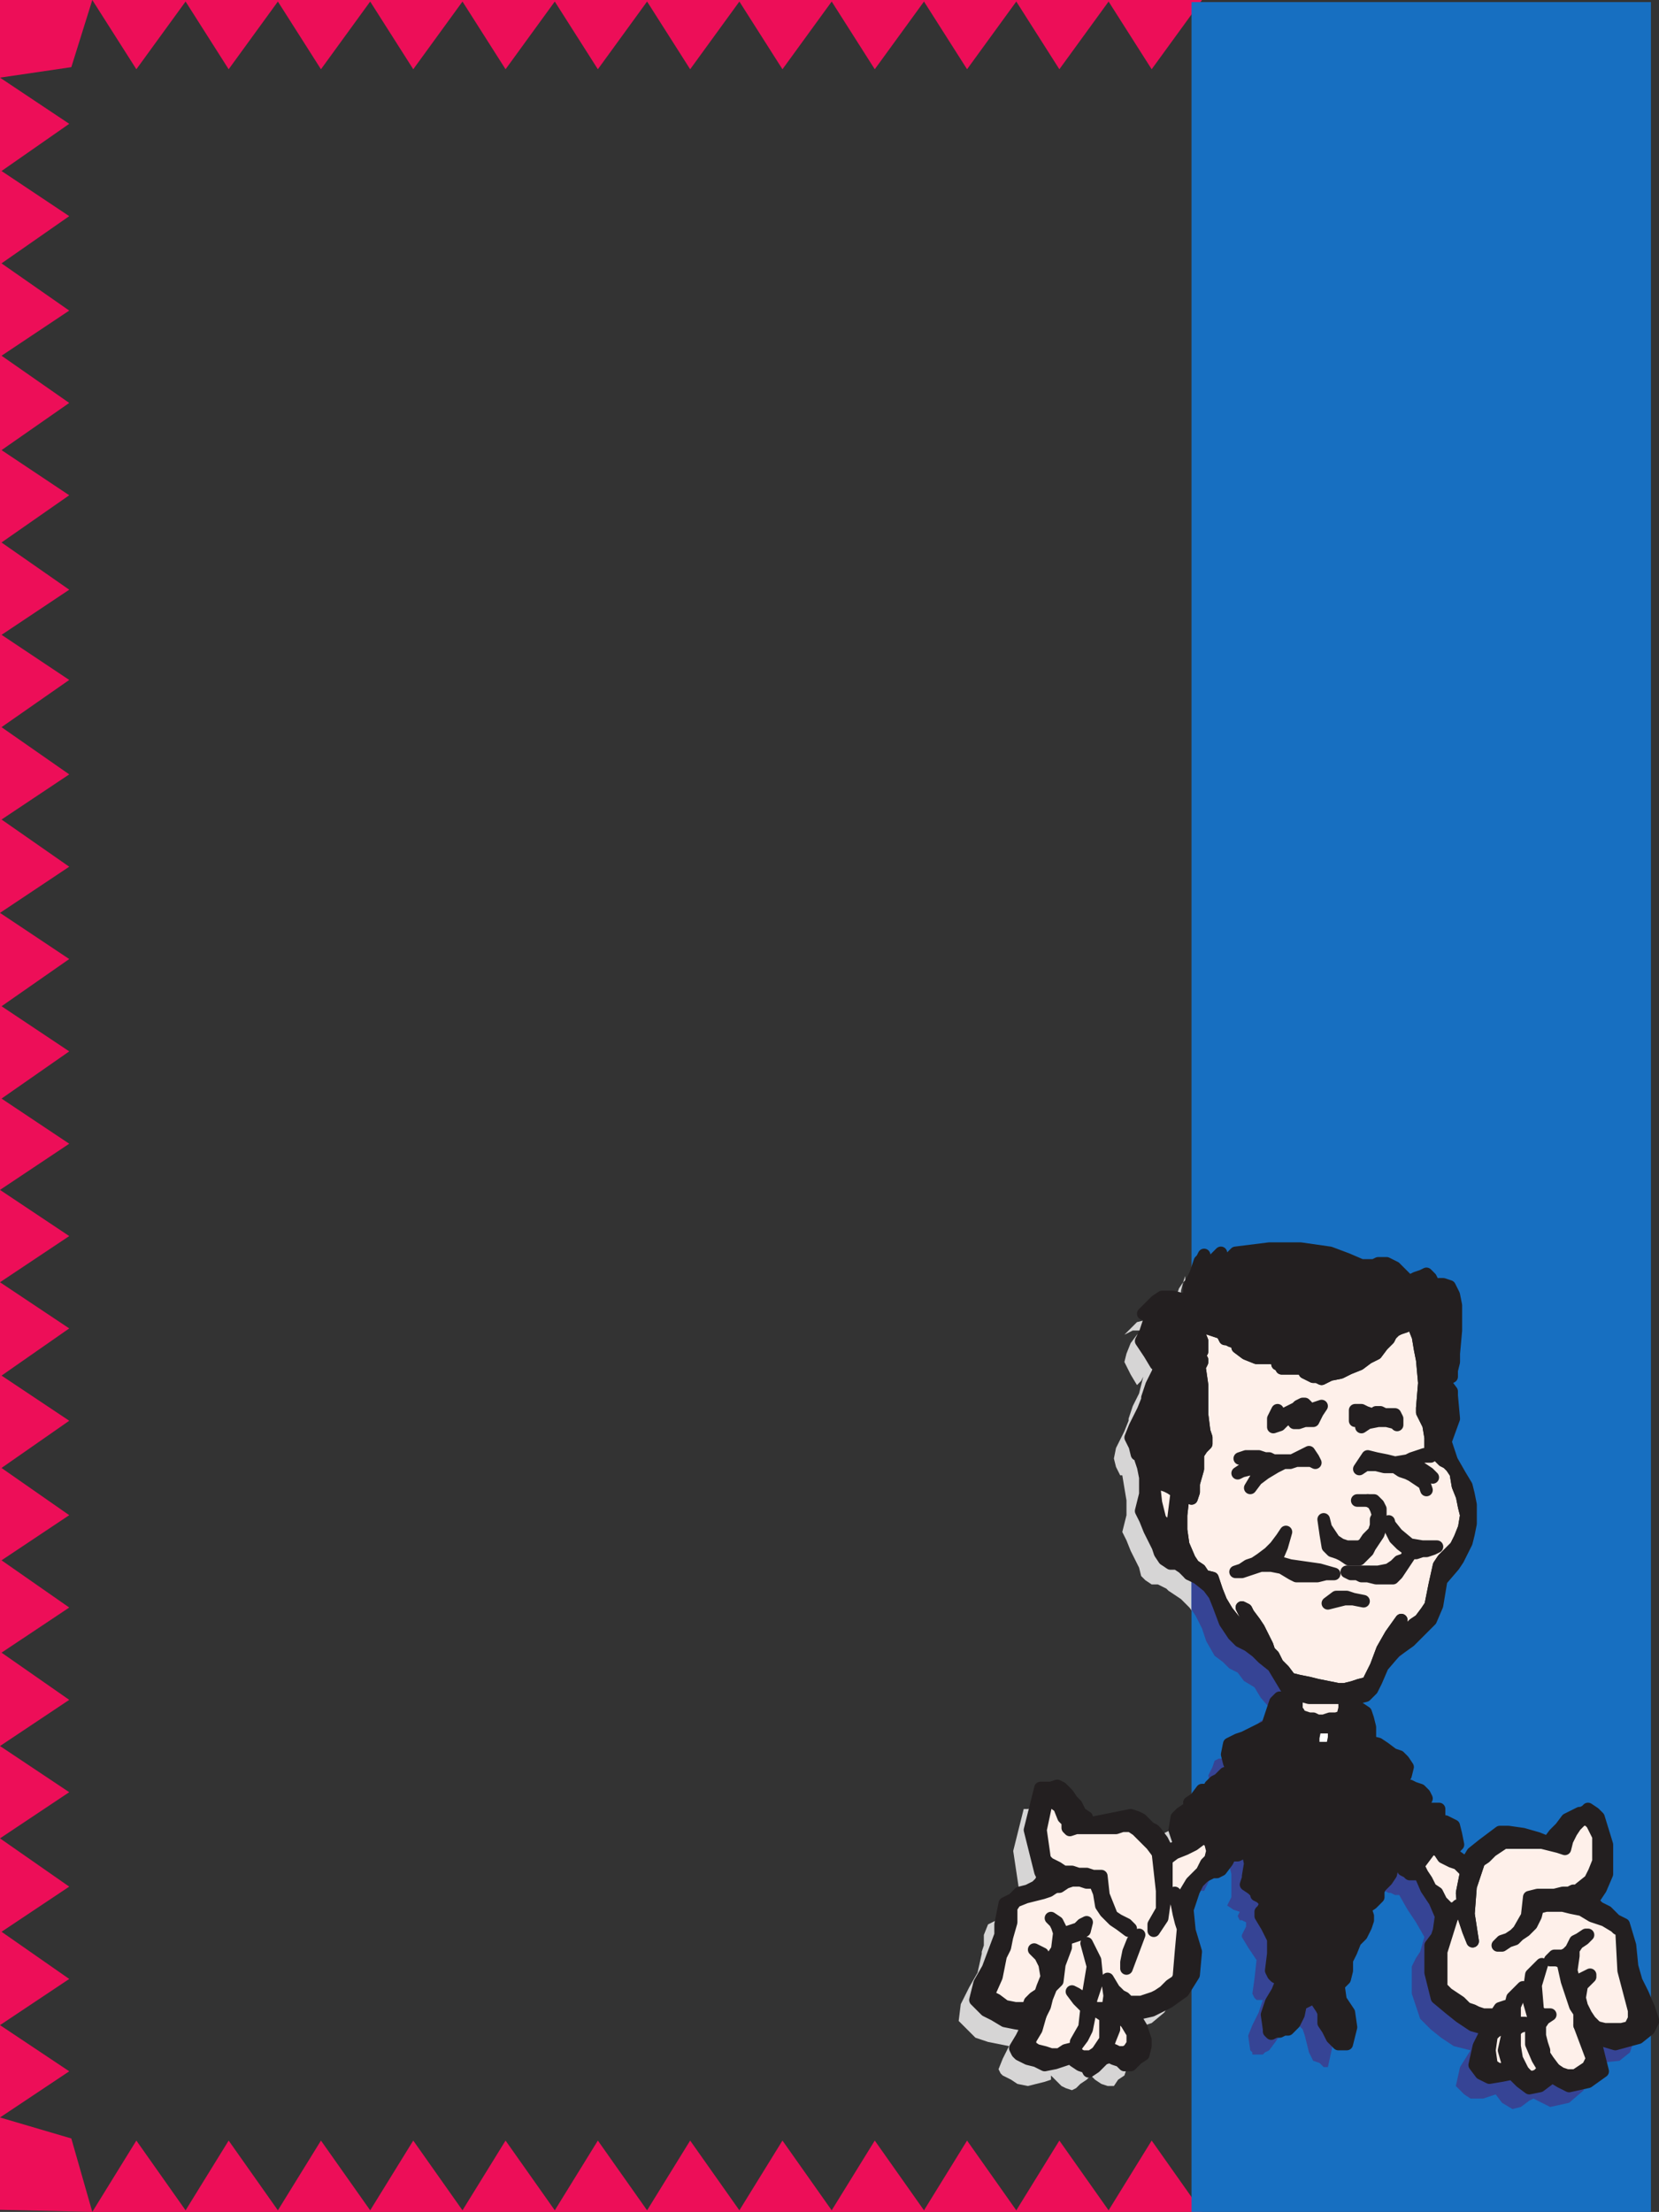 <svg xmlns="http://www.w3.org/2000/svg" width="593.135" height="790.5"><rect width="100%" height="100%" fill="#333333" stroke="none"/><path fill="#ed0e58" fill-rule="evenodd" d="m411.75 765 18 25.5H396Zm0-740.25 18-24.75H396Zm0 0"/><path fill="#d6d5d5" fill-rule="evenodd" d="m424.5 678 .75-.75 1.5-.75h1.5l2.25-.75 3-6-.75-3-.75-2.25 2.25 2.25.75 3.75h.75l1.5-.75.75-3 .75-2.25.75 2.25.75 3v7.5l-.75 2.25-.75 1.5 2.25 1.5 2.25.75-.75 1.5 1.5 1.5 1.5.75v.75l-.75 2.25-.75 1.5v.75l2.25 4.5 3 3.75-1.5 12 1.5 1.5 1.5.75h.75l-1.5 4.5-2.25 4.5-1.5 3.75.75 5.25.75.75v.75H450l1.5-.75h.75l1.5-.75 2.25-2.25 1.5-3 1.5-3.75 2.25-1.5v-4.5h2.25v3l.75 3 1.5 1.5.75 1.5.75 3.75.75 3 1.5 2.25 2.25 2.25h3l1.5-6v-6l-3-3.75-1.5-4.5 2.25-3 1.5-3V708l.75-3.75 1.5-2.25 2.25-3.75.75-.75.75-1.5.75-2.25.75-1.5-1.5-1.5v-2.25l2.25-.75 3-1.5v-4.5l4.5-4.5v-4.5l.75-3h1.5l.75-.75.75-1.5h1.5l-1.5 3.75v4.5l1.5.75h.75l1.5.75h1.5l3 5.25 3 4.5 3 5.25-1.5 5.25-1.5 2.25-1.5 3v9.75l3 8.25 3.75 4.5 3.75 3.75 4.5 2.25 6 1.5-3.75 6-1.5 6.75 3 3 2.25 1.5 9-1.5 2.25 3 3.75 2.25 3-.75 3-2.25 1.5-1.5 3 2.25 3 1.5 6.75-1.5 5.25-4.5-3-11.25 8.25 2.25 7.5-2.25 3.75-2.25 1.5-3.75-1.5-4.5-4.5-10.5-1.5-5.25-.75-6.75-2.25-6.75-6-4.5-2.25-3-3-1.5 3-4.5 2.25-5.25V666l-3-9-3-3-1.5.75-.75.75h-2.25l-3 2.25L549 663l-2.25 3-3-.75-6-2.25-4.5-1.5-3.75.75-3 2.25-2.25 1.5-6.75 6.75-5.25-2.25 2.25-4.5v-3l-.75-3-3.75-.75-3-.75-3 .75-3 1.5 3-3 1.5-.75 2.25.75V654H504l-.75.75h-1.5l-3.75 4.5.75-3 .75-1.5 2.25-.75 1.5-2.25v-3L501 648l-1.5-1.5-3-1.5-2.25 2.25-.75 2.25v.75l-.75.75.75-2.25.75-3.75 2.25-3v-3l-1.5-2.25-1.5-1.5-2.25-1.5-3-.75-4.5-3-3 3-3 2.25-2.25 2.25-3 1.5-.75-4.5.75-3 .75 2.25v3l3-1.5 2.25-2.25 3-1.5 2.25-3-.75-3.75v-3l-1.5-3-2.25-1.5-3.75-2.25 3-.75 3-1.5 2.25-.75 1.5-3.75 3-6 4.5-4.5 4.5-3 5.25-4.5 4.5-9 .75-4.5 1.5-4.5L513 567l1.5-3 2.25-2.25.75-3 1.5-3 .75-3.75v-6.75l-.75-3.75-1.5-3-2.25-3.75-3-5.25-1.5-6.75 2.25-8.25v-8.25l-.75-.75v-.75l-2.25-3V498l.75.75.75 1.5 1.5-1.5-1.5-.75.75-.75 1.5-6v-16.5L513 471l-1.5-3-3-1.5.75 1.5v2.25l-1.5-2.25-2.25-2.25-.75-1.5-1.5-1.5-4.5 2.25h-1.5l-3-2.25-2.25-1.5-3-1.5-3-.75-2.25.75-.75.75h-1.5l-1.5-.75-5.25-2.25-5.25-1.5-6-1.5-5.25-.75H447l-6 .75-5.25.75-2.25 1.5-3 4.5-1.5 1.5-1.5-.75v-1.5l1.5-2.25.75-3-4.5 4.5-.75 1.5v2.25l-.75.75-1.5-.75v-2.25l.75-3 .75-2.25v1.5l-.75.75-1.5 2.25-2.25 6.75-.75 4.5h-9l-3 .75-4.5 4.5 3-1.5h3.75l-2.25 1.5-2.25 3-1.5 3.75-.75 3 2.25 4.5 2.25 3.75 1.5-1.5.75-1.5-1.5 6-2.25 4.5-1.5 4.5v.75l-1.5 3.75-3 6-.75 3.75.75 3 1.5 3h.75l1.5 9v5.25l-1.5 6 1.5 3 1.5 3.75 3 6 .75 3 1.5 1.5 2.25 1.5H414l3 1.5.75.75 4.5 3 3 3 2.25 3 2.25 3.75 1.5 6 3 3.75 3 3 2.25 1.5 3 2.25 2.25 2.25 3.75 3 2.25 3.75 5.25 6-3 1.5h-2.25l-3 6-1.5 4.5 2.25 3 2.25 3.75 3 3 2.25 3 1.5.75.75.75.75-3 .75-2.25 1.5-1.5-.75 3v5.25l-.75.75-3-1.5-3-3-2.25-3-1.5-2.25-2.25-3.75-2.25-3-1.5 1.5-1.5.75H441l-.75.75-4.5 1.5h-1.5l-.75 2.25-1.5 3 .75 3.75 1.5 2.25 1.5 3.75.75 1.5v1.5-.75h-.75l-1.5-2.25-2.25-3-1.5 1.5-3 1.5-.75.75 2.25 1.5 2.25 2.25h.75-2.25l-4.5-1.5-2.25.75-2.25 1.5-1.5 2.25 1.5 1.5 4.5 2.25h-1.5l-2.25-.75-1.5-.75h-1.5l-3 1.5-.75.75-1.5 5.25 1.5 4.5-4.5 3-1.5-3.75-2.25-3-1.5-1.5-2.25-1.5-3-3-1.5-.75-4.5 1.5-3.75.75-3.75 1.5h-3L381 657l-.75-1.5-1.5-2.25-1.5-3-2.25-1.5-1.5-2.25-1.5-.75h-2.25l-2.25.75H366l-3.75 15 2.25 15 1.5 1.5v1.5l-1.5.75-.75 1.5-2.25.75-3 2.25-2.25 1.5-3 1.5-1.5 3.75v3.75l-.75 2.25v.75l-1.5 6.75-3 5.25-3 6-.75 6 6 6 4.5 1.5 7.5 1.5-2.25 4.5-1.5 3.75.75 1.5.75.75 3 1.5 2.25 1.5 3.75.75 6-1.5 2.25-.75v-1.5l3.75 3.75 1.5.75 2.25.75 1.5-.75 1.5-1.5 2.25-1.5 1.5-1.5 1.5 1.5 2.25 1.5 2.25.75h2.25l1.5-2.25 2.25-1.5.75-2.25v-3L402 732l-3-3v-.75l-.75-.75 13.5-4.5 4.5-3.75 3.75-6 .75-8.25-3-15 2.25-6.75 1.5-3 3-2.25"/><path fill="#176fc1" fill-rule="evenodd" d="M426 .75h164.25V790.5H426V.75"/><path fill="#364495" fill-rule="evenodd" d="M426 647.25v30l.75-.75 1.5-.75h2.25l3-6-.75-2.25-.75-3 2.25 3 .75 3 .75.75 1.5-1.5.75-2.25.75-3 .75 2.25.75 3V678l-1.5 3 2.25 1.5 2.25.75-.75 1.5.75 1.5h.75l1.5.75v1.5l-1.5 3v.75l2.25 3.75 3 4.5-.75 6.75-.75 5.25.75 1.5.75.75h2.25l-1.5 4.5-2.25 4.5-1.5 3.75.75 5.25.75.75v.75h3.75l.75-.75 1.5-.75 2.25-3 1.5-2.25 1.5-3 2.25-2.25V717h1.5l.75 1.5v2.25l.75 3 1.5 1.5.75 2.25 1.5 6 1.5 3 2.25.75 1.5 1.5h1.5l1.5-6.75v-6l-3-3.75-1.5-5.25 2.25-2.25 1.5-3V708l.75-3.75 1.5-2.25 2.25-3.75.75-.75.75-1.5.75-2.25.75-1.5-1.5-1.5v-1.5l2.25-2.25 3-.75v-4.5l4.5-4.5v-4.5l.75-3h1.5l1.5-1.5 1.5-.75-1.5 3.75v4.5l1.5.75h.75l1.5.75h1.5l3 5.25 3 4.5 3 5.25-1.5 5.25-1.5 2.25-1.5 3v9.75l3 9 3.75 3.75 3.75 3 4.5 3 6 1.5-3.75 6-1.5 6.75 3 3 2.25 1.5h4.5l4.5-1.5 2.25 3 3.75 2.25 3-.75 3-2.25 1.5-.75 6 3 6.75-1.5 5.25-4.5-3-10.5 8.25.75 7.5-.75 3.75-3 1.5-4.5-1.5-3.75-4.5-10.5-1.5-4.5-.75-7.5-2.25-6.75-6-4.5-2.25-2.25-3-2.25 3-4.5 2.25-5.25v-10.5l-3-9.75-3-3-1.5 1.5h-3l-3 2.25-3 3-2.25 1.5-2.25 3-3-.75-6-.75-4.5-2.25-3.75.75-3 2.25-2.25 2.25-4.5 3.75-2.25 2.25-5.25-2.25 1.5-2.25.75-2.25v-3.75l-.75-2.25-3.75-.75h-6l-3 1.5 3-3h3.75V654h-4.5l-5.25 5.25.75-2.25.75-3 2.25-.75 1.5-1.5v-3L501 648l-1.5-1.5-3-1.5-2.25 3-.75 1.5v.75l-.75.75.75-2.25.75-3.75 2.25-3v-3l-1.5-2.25-1.5-1.5-2.25-1.5-3-.75-4.5-3-3 3-3 2.25-2.25 2.25-3 1.5-.75-4.5.75-3 .75 2.25v3l3-1.5 2.25-2.25 3-1.5 2.25-3-.75-3v-3l-1.5-3.75-2.25-1.5-3.75-2.25 6-1.5 2.25-2.25 4.5-9 4.5-4.5 4.5-3 5.25-4.5 2.25-4.5L507 582l.75-5.25 1.5-4.5 3.75-4.5 1.5-3.75 2.25-2.25.75-3 1.5-3 .75-3.75v-6.75l-.75-3.75-1.5-3-2.25-3.75-3-5.25-1.5-6.75 2.25-8.25v-8.25l-.75-.75v-.75l-2.25-3v-3l1.5 1.5h.75l.75-.75-1.5-1.5.75-.75 1.5-6v-16.5l-.75-4.5-1.5-2.25-1.5-.75h-1.5l.75 1.5v.75l-3.75-3.75-.75-1.5-1.5-1.5-4.5 2.25h-1.5l-3-2.25-2.25-2.25-3-1.5h-3l-2.25.75H480l-5.25-2.25-5.25-1.5-6-1.5-5.25-.75H447l-6 .75-5.25.75-5.25 5.25-1.5 2.25-1.5-.75v-1.5l1.5-3 .75-2.25-1.5 1.5-1.5.75-.75 2.25v115.5l1.5 2.25 2.25 4.5 1.5 4.5 3 5.25 3 2.25 2.25 2.25 3 1.5 2.25 3 3.75 2.25 2.25 3.75 5.25 6-3 1.5-2.25.75-.75.75-2.25 5.25-1.5 3.75 2.25 3.75 2.25 3 3 3 2.25 3 1.5.75.75.75.75-3.75.75-1.5.75-.75.75-1.5-.75 3.75v5.25l-.75.75-1.5-.75-1.5-1.5-1.5-.75-1.5-1.5-2.25-3-1.5-2.25-2.25-3.75-2.25-2.25-4.5 2.25h-.75l-2.25.75h-2.25l-1.5.75-.75 2.25-1.5 3 .75 3.75 1.5 2.25 1.5 3.75.75 1.5v.75h-.75l-1.5-2.25-2.25-3-1.5 2.25-1.5.75h-1.5l-.75.75 2.25 1.5 3 3-4.5-1.5-1.5-.75"/><path fill="#fef0ea" fill-rule="evenodd" stroke="#231f20" stroke-linecap="round" stroke-linejoin="round" stroke-miterlimit="10" stroke-width="4.5" d="M517.5 522.75 516 522l-2.25-2.25-2.25-.75v-5.25l-.75-4.5-2.25-4.5v-1.5l.75-9-.75-8.25-.75-3.75-.75-4.5-1.5-3.75-1.5-3v-1.5l-.75-1.5v3.75l-.75 2.25-2.25.75-1.5.75-1.5 1.5-.75 1.5-2.25 2.25-2.25 3-3 1.5-3 2.25-3.75 1.5-3 1.5-3.75.75-3 1.5-1.5-.75h-1.5l-3-1.5 6.75-2.25 1.5-2.25-3.75 1.5-4.5 1.5h-8.25l-.75-1.5h-.75V486l3.75-.75 3-.75 3-1.5 2.25-2.25-3 1.5-2.25.75-3 1.5-3 .75h-8.25l-3.75-1.5-3-2.25 3-1.5h1.5l1.5-.75 2.25-1.5 1.5-1.5-2.25 1.5-3 1.5-3.75.75-3-.75-1.5-.75H438l-.75-1.5-.75-.75-4.5-1.5-3-3-1.5-2.25-1.5-1.5.75 4.5 1.5 3 1.5 3.75V483l-.75.75-.75 1.5h.75l.75.75v.75l-.75 1.5-.75 2.25.75-.75.75 5.25v10.5l.75 6 .75 2.25V516l-1.5 1.5-1.5 2.25V525l-1.5 5.25v3l-.75 2.25-1.5-.75H423l-.75 6.75v5.25L423 552l2.25 5.25 1.5 2.25L429 561l1.5 2.25 3 .75 1.5 4.5 1.5 3.75 2.25 3.75 3 3.75 1.5 1.5 1.5.75 1.5 2.25.75.75 3 1.5-6-12 1.5.75.75 1.5 2.25 3L450 582l3 6 .75 2.25 1.5 1.5 1.5 3L459 597l2.25 3 3 .75 3.75.75 3 .75 7.5 1.5h2.25l3-.75 2.25-.75 3-.75 3-6 2.25-6 3-5.25L501 579l-2.25 3.75-1.5 3.75v1.5l3-3 2.25-.75L504 582l1.5-1.5 2.25-1.5 2.25-3 1.5-2.25 1.5-7.5 1.5-6.75 1.5-2.25 4.5-4.5 1.5-3 1.5-3.75.75-4.5-.75-3-.75-3.75-1.5-3.75-.75-4.5-1.5-2.25-1.5-1.5"/><path fill="#231f20" fill-rule="evenodd" stroke="#231f20" stroke-linecap="round" stroke-linejoin="round" stroke-miterlimit="10" stroke-width="4.5" d="M482.25 606.75h3l3-.75 2.25-2.25 1.5-3 2.25-5.25 4.5-5.25 5.25-3.75 7.5-7.5 2.25-5.25 1.5-9 4.5-5.25 1.5-2.25 3-6 .75-3 .75-3.75v-6.75L525 534l-.75-3-2.25-3.75-3-5.25-2.25-6.75.75 7.5 1.5 1.5 1.5 2.25.75 4.5 1.5 3.75.75 3.75.75 3-.75 4.5-1.5 3.75-1.5 3-4.5 4.5-1.5 2.25-1.5 6.75-1.5 7.5L510 576l-2.25 3-2.25 1.5-1.5 1.5-1.5 2.25-2.25.75-3 3v-1.5l1.5-3.75L501 579l-3.75 5.25-3 5.25-2.25 6-3 6-3 .75-2.25.75-3 .75h-2.25l-7.5-1.5-3-.75-3.75-.75-3-.75-2.25-3-2.25-2.25-1.5-3-1.5-1.5L453 588l-3-6-1.5-2.25-2.25-3-.75-1.5-1.5-.75 6 12-3-1.5-.75-.75-1.5-2.25-1.5-.75-1.5-1.5-3-3.75-2.25-3.75-1.5-3.75-1.5-4.5-3-.75L429 561l-2.25-1.5-1.5-2.25L423 552l-.75-5.25v-5.25l.75-6.75-2.25-1.5-1.5 12 1.5 9.75 4.5 7.5 3 1.5 3.75 3 2.25 3 1.5 3.75 2.25 6 3 4.5 2.25 2.25 3 1.5 3 2.25 2.25 2.25 3.75 3 4.5 7.5 3 2.25 5.25 1.5h14.25m36.75 55.5.75-1.5 1.5-1.5-.75-3.75-.75-3-3-1.5h-3l-3.75.75-2.25 1.5 1.5-2.25 3-1.5 2.25.75v-3.75h-5.25l-1.5.75-3.75 4.5.75-2.25.75-3 2.25-.75 1.5-1.5.75-1.5-.75-1.5-1.5-1.5-2.25-.75-1.5-.75h-.75l-1.5 1.5-1.5 3-.75.75h-.75l1.5-6 2.25-3 .75-3-1.5-2.25-1.5-1.5L498 627l-3-2.25-2.25-1.5-3-.75-2.25 2.25-3.75 3-2.25 1.5-3 2.25v-8.25l-2.25 1.5h-6.75l-2.25-.75v8.25l-.75 1.5H465l-6.75-6.75-2.25-3.75-2.25-3-1.5-3-7.5 3.75-2.25.75-3 1.5-.75 3.75.75 3 1.5 3.75 2.25 4.5v1.5-.75h-.75l-2.25-2.25-2.25-3-2.25 2.25-1.5.75-1.5 1.5 3 .75 2.25 1.5.75.75-4.5-1.5h-4.5l-2.25 3-2.25 1.5 2.25.75 3 1.5 1.5 2.25-2.25-.75-3-1.5h-2.25l-2.25 1.5-1.5 1.5-.75 4.5 1.5 4.5.75.75 7.5-2.25h1.5l1.5 1.5.75 3-.75 3-2.25 6 3-1.5h1.5l1.5-.75 2.25-3 1.5-3-.75-2.25-.75-3 1.5 3 .75 3h1.5l1.5-.75.75-2.25.75-3.75.75 3v3L447 666l-.75 4.5v.75l-.75 2.25 2.25 1.5 1.5 1.5v.75l1.5.75 1.5 1.5 3 1.5 3.75.75 10.5 1.5 5.25-.75h9l4.5-.75 2.25-1.5 2.25-2.25v-2.25l.75-1.5 2.25-2.25 1.5-2.25.75-3.75v-4.5h3.75l1.5-1.5-1.5 4.5v3.75l1.5.75.75.75h3.75l-.75-3 4.5-6h1.5l1.5.75 4.5.75"/><path fill="#231f20" fill-rule="evenodd" stroke="#231f20" stroke-linecap="round" stroke-linejoin="round" stroke-miterlimit="10" stroke-width="4.5" d="m422.25 659.25-3 1.5H417l-1.5-3-2.25-3-.75-.75-1.5-.75-3-3-1.5-.75-2.25-.75-15 3-.75-2.25-2.25-1.5-1.5-3-1.5-1.5-1.5-2.25-2.25-2.25-1.5-.75-2.25.75H372l-3.75 15 3.75 15 .75 1.5v.75l-.75 1.5-1.5 1.5-3 1.5-3 .75-2.25 2.25-3 1.5-1.5 7.5v3.75l-4.5 12-3 5.25-1.5 6 3.75 3.75 3 1.5 3.75 2.25 3.75.75 4.5.75-2.25 4.5L363 732l.75 1.5.75.75 3 1.5 3 .75 3 1.5 3.75-.75 4.5-1.5.75-.75 1.5 1.5 2.25 1.5 2.25.75.75 1.5 2.25-1.5 3-3 2.25-.75 1.5.75 2.25.75 1.5 1.5h2.25l2.25-2.25 2.25-1.5.75-3V729l-1.5-4.5-2.25-3.75H405V720l6.75-1.5 6-3 5.25-3.75 3.75-6 .75-8.25-2.25-7.5-.75-7.5 2.25-6.75 1.5-3 2.25-2.25 2.25-6-1.5 1.5-1.5 3-3.75 3.75-2.25 3.75-2.25 3-.75-1.5-.75-.75v-.75l-.75.75 1.5 3 .75 3.75.75 3 .75 2.25-.75 8.25-.75 9-.75 1.5-2.25 1.5-2.25 2.25-2.25 1.5-1.5.75-4.5 1.5h-4.5L402 714l-1.5-.75-1.5-1.5 2.25 3.75.75 4.5h-2.25l3 3 2.25 3.75v3.75l-1.5 2.25-1.5.75h-2.25l-1.5-.75-2.25-1.5-3.75 2.25L390 735h-3l-1.5-.75L384 732l-3 .75-2.25 1.5h-3l-2.25-.75-3-.75-2.25-1.5V729l2.25-3.75L372 720l-4.5-2.25H363l-3.75-.75-3-2.25-3-1.5 3-6.75 1.5-7.5 1.5-3 .75-3.75 1.5-5.25v-5.25l1.5-2.25 3.75-1.5 6-1.5 2.25-.75 2.25-1.5-3.75-9.75L372 654l2.25-10.5h1.5l3 2.25 1.5 3.75 1.5 1.5v2.25l.75.75 2.25-.75H399l2.25-.75h3l2.25 1.5 5.25 5.25 2.25 3 3 2.25 3-2.25 3.75-1.5 3-1.5 3-2.25-7.5 2.25M564.75 675l-.75.75h-1.5l-1.5.75h-2.25l-3 .75h-6l-3 .75-.75 6.75-3 5.25-1.5 1.5-2.25 1.5-2.25.75-1.5 1.5h1.5l2.25-1.5 2.25-.75 1.5-1.5 2.25-1.5 2.25-2.25 1.5-3 .75-3 3-.75h6l3 .75 3.75.75 3.75 2.25 4.5 1.5 3.75 2.25.75.75 1.5.75.75 14.25 3.75 14.25v3l-1.5 3-3 .75h-6l-3-.75-6-.75 4.5 12-1.5 3-4.5 3h-3L558 741l-2.25-1.5H552l-2.25 2.25-2.25.75-1.5-.75-1.5-1.5-5.25-2.25-1.5 1.5h-2.25l-2.25-1.5-.75-5.25.75-5.25 1.5-1.5 1.5-.75v-4.5l2.25-3.75-2.25.75-1.5 2.25h-4.5l-2.25-.75-1.5-.75-2.25-.75-2.25-2.25-4.5-3-2.25-2.25V697.5l3.75-12 2.25-4.5-.75.75-2.25.75-3-3-1.5-3-2.25-1.5-1.5-3-1.5-2.25-1.5-3 .75 3L510 675l3 4.5 2.25 5.25-.75 5.25-.75 2.25-2.25 3V705l2.25 9 4.5 3.75 3.75 3 4.5 3 5.25 1.5-3 6-1.5 6.75 2.25 3 3 1.5 4.5-.75 3.75-.75 3 3 3 2.25 3.75-.75 3-2.25.75-1.5L558 744l3 1.5 6.75-1.5 5.25-3.75-3-12 7.5 2.25 8.25-2.25 3.75-3 1.5-3-1.5-4.5-2.25-5.25L585 708l-1.5-5.25-.75-7.5-2.25-7.5-3-1.5-3-3-3-1.5-2.25-2.25 3-4.5 2.25-5.25v-10.5l-3-9.75-1.5-1.5-2.25-1.5-.75.75-1.5.75h-.75l-4.5 2.25-2.25 3-2.25 2.25-2.25 3-3.75-1.5-5.25-1.5-5.25-.75h-3l-6 4.5-3.75 3-2.25 3.75-5.25-3.75-4.5-.75 1.5 2.25 3 1.5 2.25.75 3 3 4.5-3.75 2.25-1.5 2.25-2.25 4.5-3h13.5l6 1.5 2.25.75.75-3 1.5-3 1.5-2.25 2.25-2.25h2.25l1.5 1.5 2.25 4.5v9L570 669l-1.5 3-3.75 3m-139.5-210.75h-3l-3-.75h-3.75l-2.25 1.5-4.5 4.5 3-1.5 2.25-.75h1.5l-4.5 4.5-1.5 4.5-1.5 3 3 4.5 2.25 3.75.75-1.5 1.5-1.5-1.5 6-2.25 4.5-1.5 4.5v.75l-1.5 3.75-3 6-1.5 3.75 1.5 3 .75 3h.75l1.5 4.5.75 3.75v6l-1.5 6 1.5 3 1.5 3.75 3 6 .75 2.25 1.5 2.25 2.25 1.5h2.25l2.25 1.5 2.25 2.25-4.5-7.5-1.5-9.75h-.75l-2.25-.75-1.5-1.5-1.5-6-.75-6.75h2.25l2.25.75 1.5.75 4.5 3h1.5l1.5.75.75-2.25v-3l1.5-5.25v-5.25l1.5-2.25 1.5-1.5v-2.25l-.75-2.25-.75-6V495l-.75-5.25-.75.75.75-2.25.75-1.5V486l-.75-.75h-.75l.75-1.5.75-.75v-3.75l-1.5-3.75-1.5-3-.75-4.5-.75-3.75"/><path fill="#231f20" fill-rule="evenodd" stroke="#231f20" stroke-linecap="round" stroke-linejoin="round" stroke-miterlimit="10" stroke-width="4.5" d="m516.75 515.25 3-8.25-.75-8.25v-1.5l-2.25-3v-3.75l.75.75v1.5l1.5-.75v-2.25l.75-3v-3l.75-8.25v-9l-.75-3.75-1.5-3L516 459h-1.5l.75 1.5v1.5l-.75-1.5-2.25-2.25-.75-1.5-1.5-1.5-1.5.75-2.25.75-1.5.75h-1.5l-4.5-4.5-3-1.5h-3l-1.5.75h-4.5L481.5 450l-6-2.25-10.5-1.5h-11.25l-12 1.5-1.5 1.5-1.5 2.25-3.75 3.75-.75-.75V453l1.5-2.25.75-3-4.5 4.5-1.5 3v1.5l-1.5-1.5v-1.5l.75-3 .75-2.25-.75 1.5-.75.75-1.5 4.5-2.25 4.5v4.5L426 468l1.5 1.5 1.5 2.25 3 3 4.5 1.5.75.75.75 1.5h.75l1.5.75 3 .75 3.75-.75 3-1.5 2.25-1.5-1.5 1.5-2.25 1.5-1.5.75h-1.5l-3 1.5 3 2.25 3.75 1.5h8.25l3-.75 3-1.5 2.25-.75 3-1.5-2.25 2.25-3 1.5-3 .75-3.75.75v1.5h.75l.75 1.5h8.25l4.5-1.5 3.75-1.5-1.5 2.25-6.75 2.25 3 1.5h1.5l1.5.75 3-1.5 3.75-.75 3-1.5 3.75-1.5 3-2.25 3-1.5 2.25-3 2.25-2.25.75-1.5 1.5-1.5 1.5-.75 2.25-.75.75-2.25V468l.75 1.5v1.5l1.5 3 1.5 3.75.75 4.5.75 3.75.75 8.25-.75 9v1.5l2.25 4.5.75 4.5V519l2.25.75L516 522l1.5.75-.75-7.5"/><path fill="#fef0ea" fill-rule="evenodd" stroke="#231f20" stroke-linecap="round" stroke-linejoin="round" stroke-miterlimit="10" stroke-width="4.5" d="M552 739.5h3.75L558 741l2.25.75h3l4.5-3 1.5-3-4.5-12 6 .75 3 .75h6l3-.75 1.5-3v-3l-3.75-14.25-.75-14.25-1.5-.75-.75-.75-3.75-2.25-4.5-1.5-3.75-2.25-3.75-.75-3-.75h-6l-3 .75-.75 3-1.5 3-2.25 2.25-2.25 1.5-1.5 1.5-2.25.75-2.25 1.5h-1.5l1.5-1.5 2.25-.75 2.25-1.5 1.5-1.5 3-5.25.75-6.75 3-.75h6l3-.75H561l1.5-.75h1.5l.75-.75 3.75-3 1.5-3 1.5-3.75v-9l-2.25-4.5-1.5-1.5h-2.25l-2.25 2.25-1.5 2.25-1.5 3-.75 3-2.25-.75-6-1.5h-13.5l-4.5 3-2.25 2.25-2.25 1.5-3 9L525 684l1.5 9.75L525 690l-1.5-4.5-.75-9 1.5-7.5-3-3-2.25-.75-3-1.5-1.5-2.25-1.5-.75h-1.5l-4.5 6 1.5 3L510 672l1.5 3 2.25 1.5 1.5 3 3 3 2.25-.75.75-.75-2.25 4.5-3.75 12v12.75l2.25 2.25 4.5 3 2.25 2.25 2.25.75 1.5.75 2.25.75h4.5l1.5-2.25 2.25-.75-2.25 3.75v4.5l-1.5.75-1.5 1.5-.75 5.25.75 5.25 2.25 1.5h2.25l.75-.75h1.5l4.5 1.5 1.5 1.5 1.5.75 2.25-.75 2.25-2.25m-159.75-6L396 732l2.25.75 1.5.75H402l1.5-.75 1.5-2.25v-3.75l-2.25-3.75-3-3H402l-.75-4.5-2.25-3.75 1.5 1.5 1.5.75 1.5 1.5h4.5l4.5-1.5 1.5-.75 2.25-1.5 2.25-2.25 2.25-1.5.75-1.5.75-9 .75-8.25-.75-2.25-.75-3-.75-3.75-1.5-3 .75-.75v.75l.75.75.75 1.5 2.25-3 2.25-3.75 3.75-3.75 1.5-3 1.5-1.5.75-3-.75-3-1.5-1.5h-1.5l-3 2.25-3 1.5-3.75 1.5-3 2.25-3-2.25-2.25-3-5.25-5.25-2.25-1.5h-3l-2.25.75h-14.25l-2.25.75-.75-.75V651l-1.5-1.5-1.5-3.75-3-2.25h-1.5L372 654l1.5 10.5 3.75 9.75-2.25 1.5-2.25.75-6 1.5-3.75 1.5-1.5 2.25V687l-1.5 5.25-.75 3.75-1.5 3-1.5 7.5-3 6.75 3 1.5 3 2.25 3.75.75h4.5L372 720l-1.5 5.25-2.25 3.75v2.25l2.25 1.5 3 .75 2.25.75h3l2.25-1.5 3-.75 1.5 2.25 1.5.75h3l2.25-1.5"/><path fill="#231f20" fill-rule="evenodd" stroke="#231f20" stroke-linecap="round" stroke-linejoin="round" stroke-miterlimit="10" stroke-width="4.5" d="M452.25 679.5v1.5l-.75 1.5-.75.75v1.5l2.25 3.75 2.25 4.5v5.25l-.75 6 .75 1.5.75.75 1.5.75.75.75-1.5 3.75-2.25 3.75-1.5 4.5.75 5.25v.75l.75.75 1.5-.75h1.5l1.5-.75h1.5l2.25-2.25 1.5-3 .75-3.75 3-1.5v-5.25h1.5l.75.75v3l.75 2.25 1.5 2.25.75 1.5V723l1.5 2.25 1.5 3 2.25 2.25h3l1.5-6-.75-5.25-3-4.5-.75-5.25 2.25-2.25.75-3v-3.75l1.5-3 1.5-3.75 2.25-2.25 1.5-3 .75-2.25v-1.5l-.75-2.25v-.75l-4.5.75h-9l2.25.75-.75 4.5-4.5.75-2.25-.75v-4.5l-10.5-1.5-3.75-.75-3-1.5m99.75 60h3.75l-2.25-3-1.5-2.25v-1.5l-.75-2.25-.75-3v-3.75l1.5-2.25 2.25-1.5h-3l-1.5-1.5-.75-9 2.25-7.5-3.75 3.75-.75 5.25v4.5l1.5 5.25-.75 4.5v5.25l2.25 5.25 2.25 3.75m-73.5-116.25.75 3 .75 2.25 3-.75 6.75-6.75v-3.75l-.75-3-.75-2.25-4.5-3-1.5-2.25h-1.5v3.75l-.75 3-2.25.75h-2.25l-2.25.75H471l-1.5-.75H468l-2.25-.75-1.5-.75V612l-.75-.75v-3l-.75-3-1.5.75-2.25.75h-1.5l-1.5 1.5-3 9 2.25 3.75 2.25 2.25 2.25 3.75 3 2.25 1.5.75.75 1.5.75-3 .75-1.5v-1.5l.75-1.5 2.25.75V621l.75-3.75H477V621l-.75 3.75 2.25-1.5m-93.75 108 2.25-3 1.5-3 1.5-7.5v-3l2.25-6.75-.75-7.5-3-6 2.25 8.25-1.5 9-.75 1.5-1.5.75-2.25-1.5-1.5-.75 2.25 3 3 3-.75 6.75-3 5.25v1.5m-17.25-13.5L372 720l1.5-3 .75-3 1.5-3.75L378 708l.75-6 2.25-6v-3l4.5-1.5 2.25-1.5.75-3-1.5.75-1.5 1.5-4.5 1.5-1.5-.75-1.5-3-2.25-1.5 1.5 1.5.75 1.5.75 2.25-.75 6-3 4.5h-.75l-1.5-3-3-1.5L372 699l1.5 3 .75 4.5-1.5 3.75-.75 2.25-2.25 1.5-1.5 1.5-.75 2.25m97.5-154.5h6l3-.75h3l-5.25-1.5-10.5-1.5L456 558l2.25-5.25 1.5-5.25-1.5 2.25-2.25 3-2.25 2.25-3 2.25-2.25 1.5-2.25.75L444 561l-2.25.75H444l6.75-2.25h3.75l3.75.75 3.75 2.25 1.5.75h1.5m33 .75 1.5-1.5 4.5-6.75.75-.75h1.5l2.25-.75h1.5l2.25-.75 1.5-.75h-5.25L504 552l-4.5-3.75-3-3.75v-.75l.75 3 1.5 3L501 552l3 2.25-1.5 3-2.25.75-1.5 1.5-2.25 1.5-3.75.75H481.5l1.5.75h2.25l1.5.75H489l3 .75h6m66.75 159.75 6 .75-2.25-2.25L567 720l-1.5-3-.75-3 .75-4.5 3-3v-.75l-3 1.5-2.25 2.25-1.5-5.25.75-5.25v-2.25l1.5-2.25 2.25-1.5 1.5-1.5H567l-2.25 1.5-1.5.75-1.5 3-1.5 1.5-1.5.75h-3l-1.5 1.5h2.25l2.25.75 1.5 6.75 3 9 1.5 2.25v4.5M373.5 664.5l3.75 9.75h1.5l2.25-1.5 2.25-.75h3l2.25.75h3l1.5 3.75.75 4.5 1.5 2.25 3 3 2.25 1.5 3 2.25h.75v-.75l-1.5-1.5-3-1.5-2.25-1.5-3-7.5-.75-6.75h-3l-2.25-.75h-3l-2.25-.75h-3l-2.25-1.5-3-1.5-1.5-1.5M539.25 738l5.25 2.25-2.25-4.5-.75-4.5V726l1.5-1.5 2.25-.75V723H543l-1.5 1.5V717l3-6.75-3.75 3.75-1.5 6v6l-1.5 6.75 1.5 5.25m-10.5-72.75-4.5 3.75-1.5 7.5.75 9 1.5 4.5 1.5 3.75L525 684l.75-9.75 3-9M447 531.75l2.25-3 3-2.25 3.75-2.25 3-1.5h2.25l2.25-.75h5.25l1.5.75-.75-1.5L468 519l-6 3h-6.75l-1.5-.75h-1.5l-2.25-.75h-4.5l-2.25.75h8.25l2.25.75-6 1.5-3 1.5-2.25 1.5 1.5-.75 3-.75 2.25-.75h3l-3 3.75-2.25 3.75M417 664.5l-3-2.25 1.5 13.5v6.75l-3 5.25V690l3-4.5L417 675v-10.5m93-132-.75-2.25-3-3-2.25-.75v-.75l-.75-.75 1.5.75H507l3 .75 2.25 1.5-1.5-1.5-2.25-1.5-3-.75-1.5-.75.75-1.5 4.5-1.5h2.25l-2.25-.75-4.5 1.5-1.5.75-4.5.75-3-.75-3.75-.75-3-.75-3 4.5 2.25-1.5H492l3 .75h3.75l2.25 1.5 2.25.75 1.5.75 4.5 3 .75 2.25m-117.75 201 3.75-2.25.75-2.25 1.5-3.75V720l.75-4.5-.75-4.5-2.25-3.75-.75.75h.75l.75 5.25-.75 5.25-1.5-.75h-2.25v.75l.75.75 2.25 1.5V729l-3 4.5"/><path fill="#231f20" fill-rule="evenodd" stroke="#231f20" stroke-linecap="round" stroke-linejoin="round" stroke-miterlimit="10" stroke-width="4.5" d="m489 536.25 1.5.75.75.75.75 1.5.75 2.25-.75 1.5v2.25l-.75 2.25-2.25 2.25-1.5 2.25-1.5.75h-4.5l-2.25-.75-2.25-1.5-3-4.5-.75-3 .75 5.25.75 4.5 1.5 1.5 2.25.75 1.5.75 2.25 1.5H486l3-3 .75-1.5 3-4.5.75-2.25v-6.75l-.75-1.5-1.5-1.5H489"/><path fill="#fef0ea" fill-rule="evenodd" stroke="#231f20" stroke-linecap="round" stroke-linejoin="round" stroke-miterlimit="10" stroke-width="4.5" d="m462.75 605.25.75 3v3l.75.75v.75l1.5.75 2.25.75h1.5l1.5.75h2.25l2.25-.75h2.25l2.25-.75.75-3v-3.75H468l-5.25-1.5"/><path fill="#231f20" fill-rule="evenodd" stroke="#231f20" stroke-linecap="round" stroke-linejoin="round" stroke-miterlimit="10" stroke-width="4.5" d="m455.25 510 2.25-.75 1.5-1.5 1.5-.75h2.25v1.5h1.5l2.25-.75h3l1.5-3 1.5-2.25-4.5 1.5-.75-1.5-.75-.75h-.75l-1.5.75-.75.75-4.5 2.25-.75.75h-.75l-.75-1.5V504l-1.5 3v3m31.5 0 2.25-1.5 3.75-.75h3l3 .75.75.75V507l-.75-1.5H495l-1.5-.75H492v.75h-1.5l-2.25-.75-1.5-.75h-2.25v3.75h3.75l-.75 1.5-.75.75"/><path fill="#fef0ea" fill-rule="evenodd" stroke="#231f20" stroke-linecap="round" stroke-linejoin="round" stroke-miterlimit="10" stroke-width="4.5" d="m419.25 545.25 1.5-12-2.25-1.5-1.5-.75-2.25-.75h-2.25l.75 6.75 1.5 6 1.5 1.5 2.25.75h.75"/><path fill="#231f20" fill-rule="evenodd" stroke="#231f20" stroke-linecap="round" stroke-linejoin="round" stroke-miterlimit="10" stroke-width="4.5" d="m474.75 573 6-1.5h3l3.75.75-3.75-.75-2.25-.75h-3.75l-3 2.25m-72 130.5 4.5-12-2.25 2.25-1.5 3.75-.75 3.75v2.25"/><path fill="#fef0ea" fill-rule="evenodd" stroke="#231f20" stroke-linecap="round" stroke-linejoin="round" stroke-miterlimit="10" stroke-width="4.5" d="m383.25 652.5 5.25-.75-3-2.25-4.5-4.5-2.25-1.5 2.25 3.75 2.25 5.25m175.5 6.75 1.5-3.75 1.5-4.5-2.25 2.25-2.25 1.5-1.5 1.5v2.25l3 .75"/><path fill="#fff" fill-rule="evenodd" stroke="#231f20" stroke-linecap="round" stroke-linejoin="round" stroke-miterlimit="10" stroke-width="4.5" d="M476.25 624.75 477 621v-3.75h-6.75l-.75 3.75v3.75h6.75m-1.5 57.75-5.25.75v4.5l2.25.75 4.5-.75.75-4.5-2.25-.75m-66-164.25.75-3.75v-3.75l-1.5 3.75.75 3.75"/><path fill="#fff" fill-rule="evenodd" d="m486 645.75-4.5-3.75-2.25 3.75zm0 0"/><path fill="none" stroke="#231f20" stroke-linecap="round" stroke-linejoin="round" stroke-miterlimit="10" stroke-width="4.5" d="m486 645.75-4.5-3.75-2.25 3.75H486"/><path fill="#231f20" fill-rule="evenodd" stroke="#231f20" stroke-linecap="round" stroke-linejoin="round" stroke-miterlimit="10" stroke-width="4.5" d="m475.5 686.25.75-1.5-4.5-1.5-1.5 1.5.75 2.25 4.5-.75"/><path fill="#fff" fill-rule="evenodd" d="M492 645.75v-1.5l-4.5 1.5zm0 0"/><path fill="none" stroke="#231f20" stroke-linecap="round" stroke-linejoin="round" stroke-miterlimit="10" stroke-width="4.5" d="M492 645.75v-1.5l-4.5 1.5h4.5m-3-109.5h-3.75H489"/><path fill="#fff" fill-rule="evenodd" stroke="#231f20" stroke-linecap="round" stroke-linejoin="round" stroke-miterlimit="10" stroke-width="4.5" d="m473.25 633-.75.75h-.75l1.5 1.5.75-.75v-.75l-.75-.75m-.75 10.5-.75.75H471l1.5 1.5.75-.75v-.75l-.75-.75m0 22.5h-.75l-.75.75.75.75h1.5V666h-.75m.75-10.5h-.75l-.75 1.5 1.5 1.5.75-.75v-2.25h-.75m0 21h-.75l-.75.75 1.5 1.5.75-.75v-1.5h-.75"/><path fill="#ed0e58" fill-rule="evenodd" d="M48.75 24.75 66.75 0H33Zm0 0"/><path fill="#ed0e58" fill-rule="evenodd" d="M81.75 24.75 99.75 0H66Zm0 0"/><path fill="#ed0e58" fill-rule="evenodd" d="m114.75 24.75 18-24.75H99Zm0 0"/><path fill="#ed0e58" fill-rule="evenodd" d="m147.75 24.75 18-24.75H132Zm0 0"/><path fill="#ed0e58" fill-rule="evenodd" d="m180.75 24.75 18-24.75H165Zm0 0"/><path fill="#ed0e58" fill-rule="evenodd" d="m213.75 24.75 18-24.75H198Zm0 0"/><path fill="#ed0e58" fill-rule="evenodd" d="m246.75 24.75 18-24.75H231Zm0 0"/><path fill="#ed0e58" fill-rule="evenodd" d="m279.75 24.75 18-24.75H264Zm0 0"/><path fill="#ed0e58" fill-rule="evenodd" d="m312.75 24.75 18-24.75H297Zm0 0"/><path fill="#ed0e58" fill-rule="evenodd" d="m345.75 24.75 18-24.75H330Zm0 0"/><path fill="#ed0e58" fill-rule="evenodd" d="m378.75 24.75 18-24.75H363ZM48.75 765l18 25.5H33Zm0 0"/><path fill="#ed0e58" fill-rule="evenodd" d="m81.75 765 18 25.5H66Zm0 0"/><path fill="#ed0e58" fill-rule="evenodd" d="m114.75 765 18 25.5H99Zm0 0"/><path fill="#ed0e58" fill-rule="evenodd" d="m147.75 765 18 25.5H132Zm0 0"/><path fill="#ed0e58" fill-rule="evenodd" d="m180.75 765 18 25.5H165Zm0 0"/><path fill="#ed0e58" fill-rule="evenodd" d="m213.75 765 18 25.5H198Zm0 0"/><path fill="#ed0e58" fill-rule="evenodd" d="m246.75 765 18 25.5H231Zm0 0"/><path fill="#ed0e58" fill-rule="evenodd" d="m279.75 765 18 25.5H264Zm0 0"/><path fill="#ed0e58" fill-rule="evenodd" d="m312.75 765 18 25.5H297Zm0 0"/><path fill="#ed0e58" fill-rule="evenodd" d="m345.75 765 18 25.5H330Zm0 0"/><path fill="#ed0e58" fill-rule="evenodd" d="m378.75 765 18 25.5H363Zm-354-24.75L0 723.75v33zm0-33L0 690v33.75zm0 0"/><path fill="#ed0e58" fill-rule="evenodd" d="M24.75 674.25 0 657v33.75zm0-33.75L0 624v33zm0-33L0 590.25V624Zm0 0"/><path fill="#ed0e58" fill-rule="evenodd" d="M24.75 574.5 0 557.25V591Zm0 0"/><path fill="#ed0e58" fill-rule="evenodd" d="M24.75 541.5 0 524.25V558Zm0 0"/><path fill="#ed0e58" fill-rule="evenodd" d="M24.75 507.75 0 491.25V525Zm0 0"/><path fill="#ed0e58" fill-rule="evenodd" d="M24.75 474.75 0 458.25V492Zm0-33L0 425.25v33zm0-33L0 392.25v33zm0 0"/><path fill="#ed0e58" fill-rule="evenodd" d="M24.75 375.75 0 359.25V393Zm0 0"/><path fill="#ed0e58" fill-rule="evenodd" d="M24.75 342.75 0 326.25V360Zm0-33L0 292.5v33.75zm0 0"/><path fill="#ed0e58" fill-rule="evenodd" d="M24.75 276.75 0 259.5v33.75zm0 0"/><path fill="#ed0e58" fill-rule="evenodd" d="M24.75 243 0 226.5v33.75zm0 0"/><path fill="#ed0e58" fill-rule="evenodd" d="M24.75 210.75 0 193.5v33.75zm0 0"/><path fill="#ed0e58" fill-rule="evenodd" d="M24.75 177 0 160.5v33.75zm0 0"/><path fill="#ed0e58" fill-rule="evenodd" d="M24.75 144 0 126.75v34.5zm0 0"/><path fill="#ed0e58" fill-rule="evenodd" d="M24.75 111 0 93.75v33.75zm0 0"/><path fill="#ed0e58" fill-rule="evenodd" d="M24.75 77.25 0 60.75V94.5Zm0 0"/><path fill="#ed0e58" fill-rule="evenodd" d="M24.75 44.25 0 27.75V61.5ZM33 0H0v27.75L25.5 24 33 0m0 790.5-33-.75v-33l25.5 7.5L33 790.5"/></svg>
